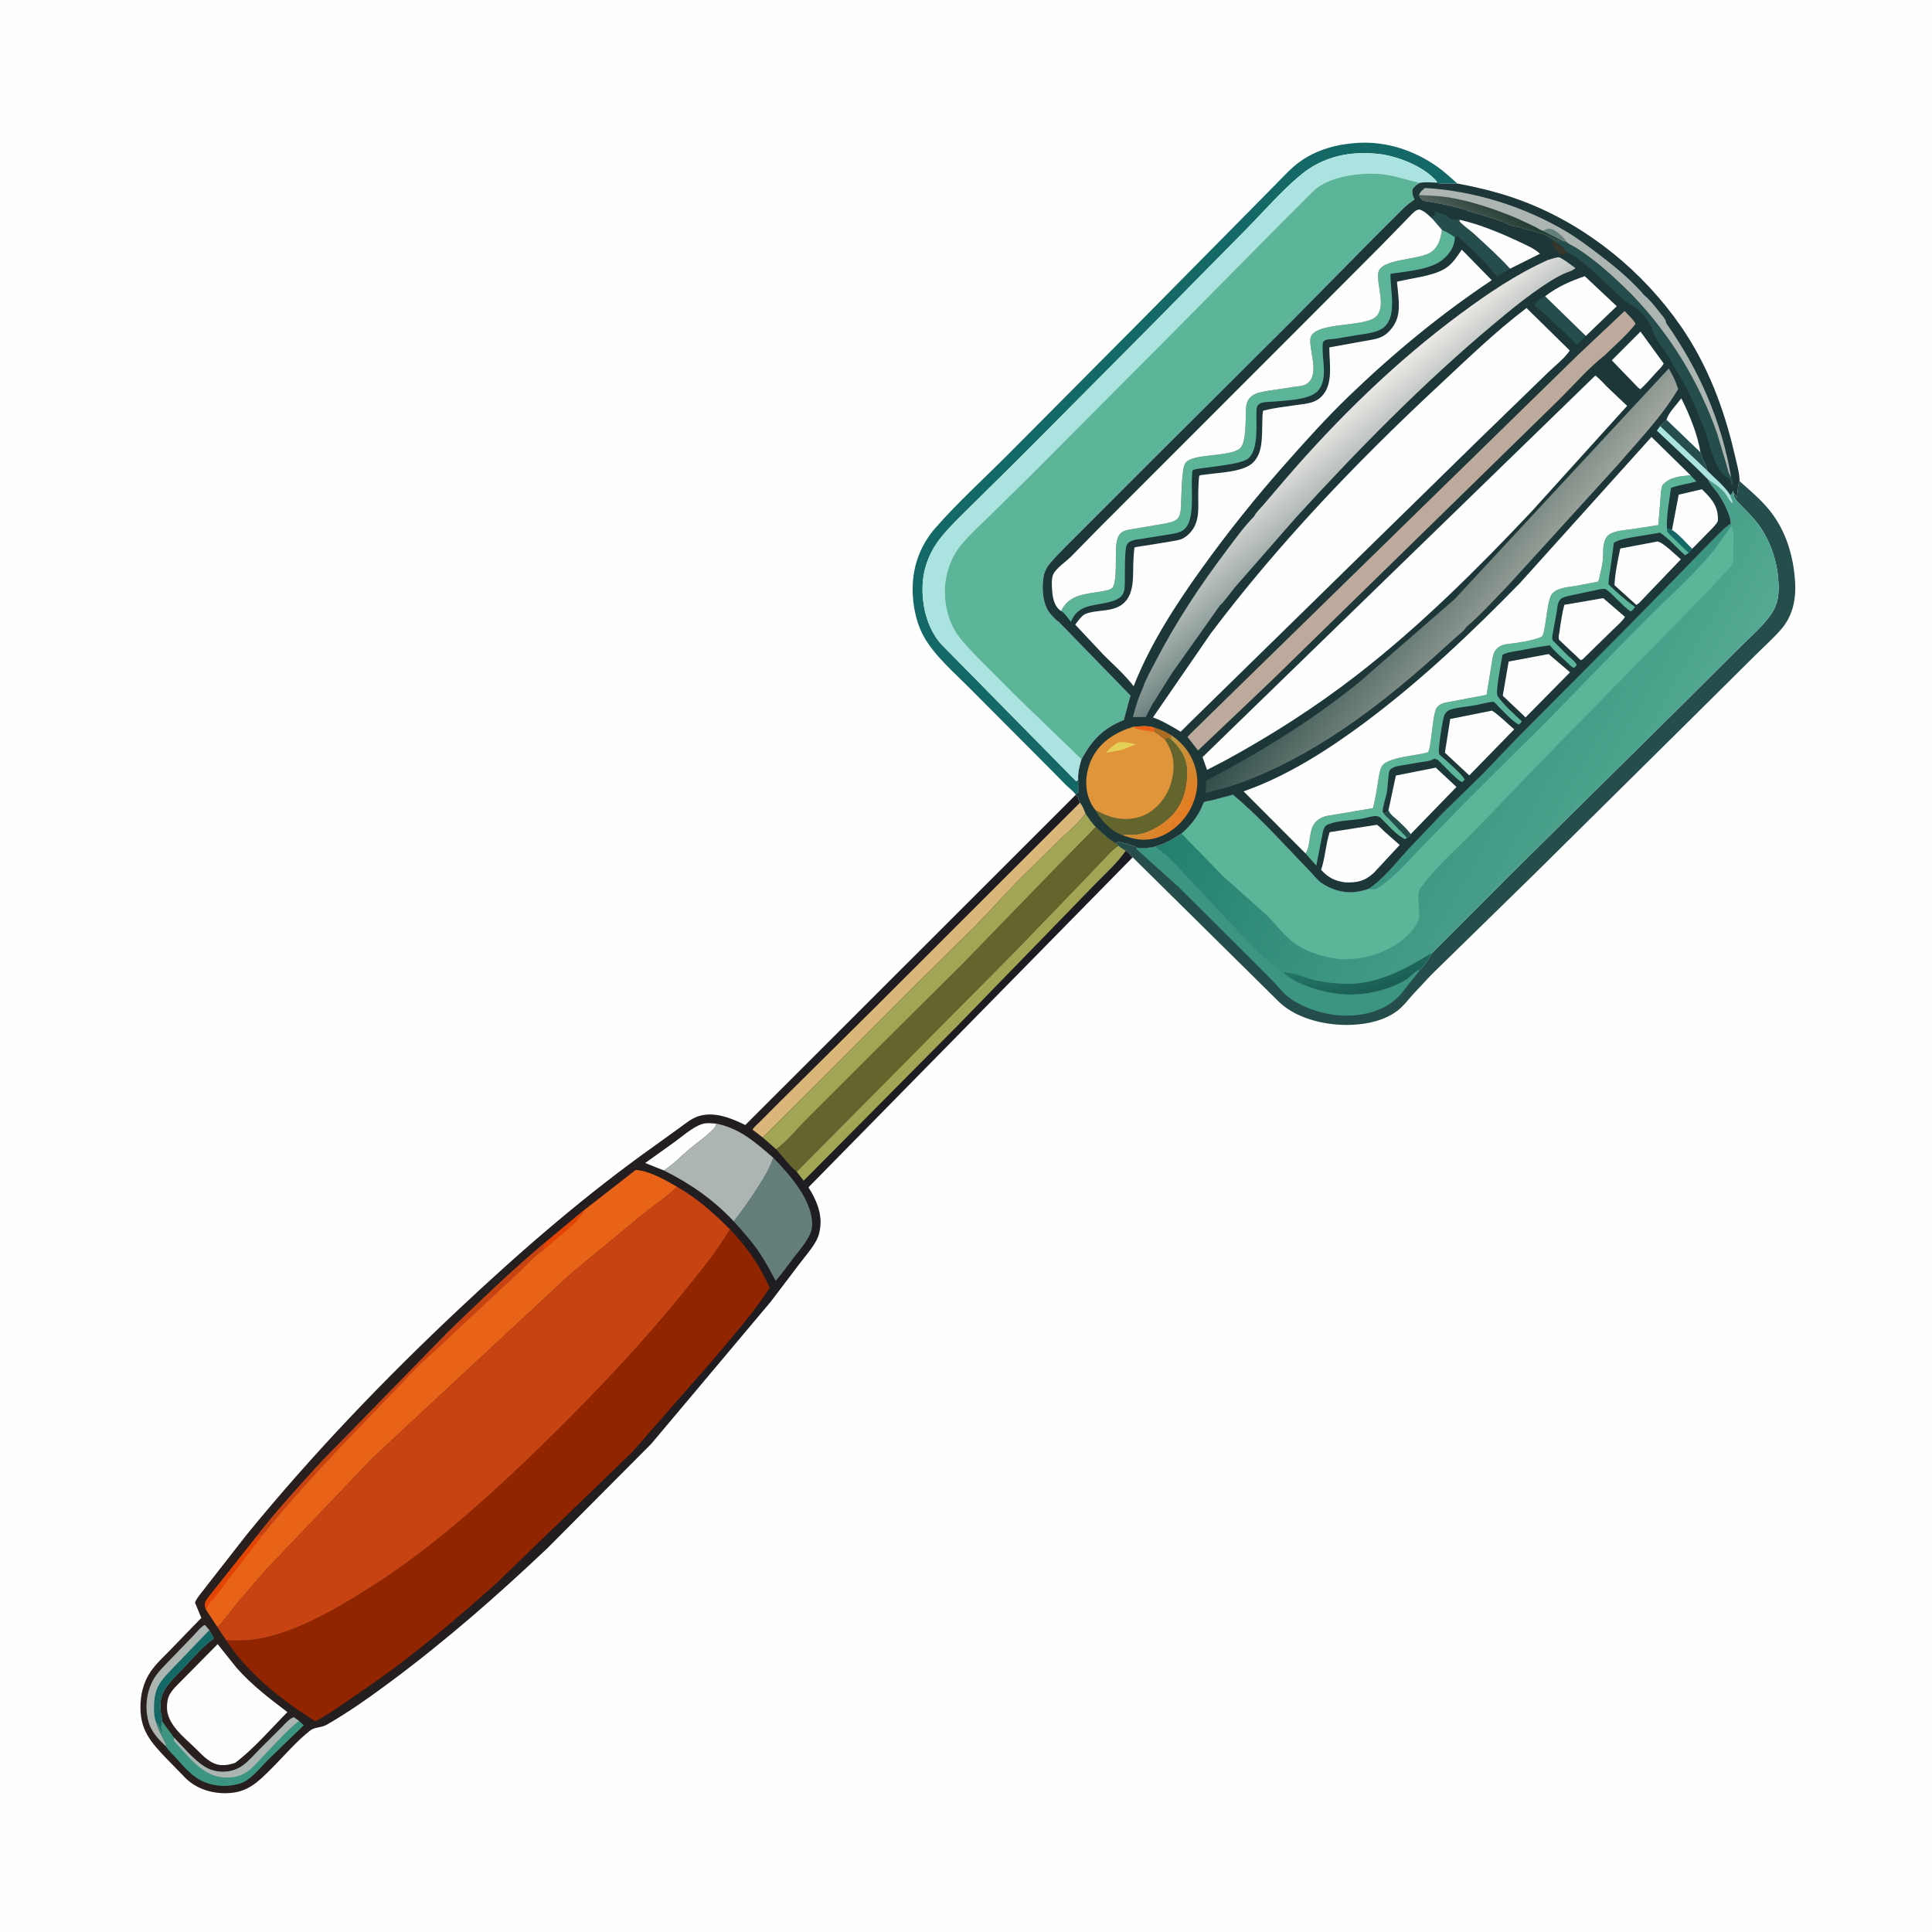 <svg version="1.1" xmlns="http://www.w3.org/2000/svg" style="display: block;" viewBox="0 0 2048 2048" width="1024" height="1024">
<defs>
	<linearGradient id="Gradient1" gradientUnits="userSpaceOnUse" x1="1367.27" y1="649.176" x2="1754.82" y2="866.087">
		<stop class="stop0" offset="0" stop-opacity="1" stop-color="rgb(35,128,111)"/>
		<stop class="stop1" offset="1" stop-opacity="1" stop-color="rgb(83,169,145)"/>
	</linearGradient>
	<linearGradient id="Gradient2" gradientUnits="userSpaceOnUse" x1="1447.61" y1="1052.37" x2="1435.34" y2="1011.95">
		<stop class="stop0" offset="0" stop-opacity="1" stop-color="rgb(27,94,83)"/>
		<stop class="stop1" offset="1" stop-opacity="1" stop-color="rgb(35,118,102)"/>
	</linearGradient>
	<linearGradient id="Gradient3" gradientUnits="userSpaceOnUse" x1="967.994" y1="1484.41" x2="368.288" y2="1246.15">
		<stop class="stop0" offset="0" stop-opacity="1" stop-color="rgb(27,27,36)"/>
		<stop class="stop1" offset="1" stop-opacity="1" stop-color="rgb(42,32,29)"/>
	</linearGradient>
	<linearGradient id="Gradient4" gradientUnits="userSpaceOnUse" x1="1257.69" y1="859.71" x2="1211.82" y2="827.756">
		<stop class="stop0" offset="0" stop-opacity="1" stop-color="rgb(229,125,36)"/>
		<stop class="stop1" offset="1" stop-opacity="1" stop-color="rgb(189,151,63)"/>
	</linearGradient>
	<linearGradient id="Gradient5" gradientUnits="userSpaceOnUse" x1="1575.04" y1="209.126" x2="1555" y2="240.257">
		<stop class="stop0" offset="0" stop-opacity="1" stop-color="rgb(36,63,51)"/>
		<stop class="stop1" offset="1" stop-opacity="1" stop-color="rgb(82,96,93)"/>
	</linearGradient>
	<linearGradient id="Gradient6" gradientUnits="userSpaceOnUse" x1="1467.51" y1="573.657" x2="1590.64" y2="665.4">
		<stop class="stop0" offset="0" stop-opacity="1" stop-color="rgb(47,77,73)"/>
		<stop class="stop1" offset="1" stop-opacity="1" stop-color="rgb(158,165,158)"/>
	</linearGradient>
	<linearGradient id="Gradient7" gradientUnits="userSpaceOnUse" x1="1461.45" y1="553.314" x2="1386.99" y2="463.744">
		<stop class="stop0" offset="0" stop-opacity="1" stop-color="rgb(109,130,127)"/>
		<stop class="stop1" offset="1" stop-opacity="1" stop-color="rgb(237,234,231)"/>
	</linearGradient>
</defs>
<path transform="translate(0,0)" fill="rgb(254,254,254)" d="M -0 -0 L 2048 0 L 2048 2048 L -0 2048 L -0 -0 z"/>
<path transform="translate(0,0)" fill="rgb(20,105,103)" d="M 1140.18 842.042 C 1137.52 838.531 1133.69 835.72 1130.51 832.661 L 1116.12 818.059 L 1028.52 730.171 C 1012.01 713.413 991.408 695.928 979.682 675.498 C 972.533 663.041 968.843 647.634 967.78 633.438 C 965.675 605.317 973.483 580.196 992.108 559.017 C 1015.3 532.65 1042.1 508.215 1066.97 483.365 L 1205.92 343.59 L 1319.28 228.894 L 1353.63 194.081 C 1361.25 186.398 1368.74 178.036 1377.53 171.684 C 1395.75 158.523 1417.12 152.799 1439.3 151.439 C 1469.24 149.602 1498.68 159.262 1523.13 176.371 C 1530.82 181.753 1537.85 188.363 1544.89 194.563 C 1538.18 194.601 1527.46 195.311 1521.21 193.551 L 1523.51 192.946 C 1510.27 176.711 1481.78 165.426 1461.27 163.173 C 1431.1 159.86 1402.6 165.785 1378.92 185.376 C 1358.45 202.31 1340.09 223.672 1321.44 242.654 L 1212.25 353.257 L 1081.55 484.635 L 1028.38 537.2 C 1017.74 547.864 1006.45 558.397 997.049 570.199 C 986.541 583.39 979.7 599.433 978.28 616.273 C 976.352 639.129 982.053 665.008 997.49 682.642 L 1140.5 827.877 C 1142.55 827.384 1141.74 827.945 1142.91 826.179 L 1143 840 C 1142.16 840.641 1141.13 841.609 1140.18 842.042 z"/>
<path transform="translate(0,0)" fill="rgb(171,227,224)" d="M 1142.91 826.179 C 1141.74 827.945 1142.55 827.384 1140.5 827.877 L 997.49 682.642 C 982.053 665.008 976.352 639.129 978.28 616.273 C 979.7 599.433 986.541 583.39 997.049 570.199 C 1006.45 558.397 1017.74 547.864 1028.38 537.2 L 1081.55 484.635 L 1212.25 353.257 L 1321.44 242.654 C 1340.09 223.672 1358.45 202.31 1378.92 185.376 C 1402.6 165.785 1431.1 159.86 1461.27 163.173 C 1481.78 165.426 1510.27 176.711 1523.51 192.946 L 1521.21 193.551 C 1515.82 193.279 1510.6 192.88 1505.25 193.749 L 1504.14 193.531 C 1493.02 191.27 1482.33 187.375 1471.08 185.453 C 1449.85 181.822 1417.53 185.122 1399.01 197.122 C 1392.63 201.253 1387.13 207.585 1381.75 212.928 L 1356.41 238.232 L 1245.53 350.318 L 1092.74 503.751 L 1048 547.742 C 1038.46 557.062 1028.23 566.296 1019.66 576.527 C 1010.86 587.025 1005.59 598.587 1002.97 612 C 999.145 631.6 1003 655.554 1014.5 672.109 C 1021.33 681.94 1030.18 690.671 1038.49 699.261 L 1074.96 735.948 L 1146.42 804.947 C 1144.29 812.056 1142.66 818.663 1142.91 826.179 z"/>
<path transform="translate(0,0)" fill="rgb(37,77,75)" d="M 1844.03 510.068 C 1854.63 519.506 1865.82 528.899 1874.91 539.869 C 1893.13 561.88 1901.29 589.41 1902.93 617.593 C 1903.98 635.583 1900.16 653.317 1887.99 667.235 C 1879.23 677.262 1868.87 686.4 1859.43 695.852 L 1794.37 760.377 L 1630.57 922.501 L 1517.07 1033.5 L 1496.78 1055.23 C 1491.84 1060.9 1487.34 1066.84 1481.32 1071.42 C 1467.92 1081.61 1450.32 1085.49 1433.81 1086.33 C 1407.95 1087.65 1375.86 1080.9 1356.38 1062.62 L 1200.69 908.798 C 1197.99 906.284 1196.68 903.906 1193.36 901.775 C 1190.96 901.062 1187.48 897.956 1185.35 896.503 L 1183.15 893.953 L 1185.5 891.999 C 1188.28 892.914 1204.08 896.918 1205.14 898.557 C 1211.71 899.35 1217.47 899.031 1223.88 897.517 C 1235.16 904.534 1244.21 915.155 1253.5 924.586 L 1318.53 994.325 C 1325.61 1002.03 1332.86 1010.5 1341.01 1017 C 1343.99 1019.38 1345.64 1022.01 1349.01 1024 C 1351.36 1025.38 1352.28 1027.65 1355.01 1028.99 L 1357 1030.49 L 1360.04 1030.83 C 1371.09 1041.61 1394.06 1049.24 1409.02 1051.99 L 1411 1052.34 C 1436.82 1057.28 1466.58 1052.22 1489.37 1039.23 C 1494.09 1036.53 1499.64 1029.66 1504.25 1028.22 L 1505.43 1028.02 C 1510.1 1022.59 1514.94 1016.91 1517.93 1010.35 L 1605.36 922.82 L 1782.17 748.107 L 1844.31 686.212 C 1855.27 675.259 1868.37 664.225 1877.17 651.522 C 1885.29 639.792 1885.96 629.625 1885.14 615.835 C 1883.89 594.875 1876.87 574.086 1864.7 556.947 C 1859.05 548.996 1851.89 542.42 1845.22 535.358 C 1842.54 532.516 1838.51 528.893 1838.03 524.864 L 1837.91 523.163 C 1839.41 524.452 1840.17 525.853 1841.25 527.505 C 1841.27 525.613 1841.17 526.181 1841.45 524.659 C 1842.22 520.451 1842.01 515.589 1843.43 511.628 L 1844.03 510.068 z"/>
<path transform="translate(0,0)" fill="rgb(59,149,129)" d="M 1205.14 898.557 C 1211.71 899.35 1217.47 899.031 1223.88 897.517 C 1235.16 904.534 1244.21 915.155 1253.5 924.586 L 1318.53 994.325 C 1325.61 1002.03 1332.86 1010.5 1341.01 1017 C 1343.99 1019.38 1345.64 1022.01 1349.01 1024 C 1351.36 1025.38 1352.28 1027.65 1355.01 1028.99 L 1357 1030.49 L 1360.04 1030.83 C 1371.09 1041.61 1394.06 1049.24 1409.02 1051.99 L 1411 1052.34 C 1436.82 1057.28 1466.58 1052.22 1489.37 1039.23 C 1494.09 1036.53 1499.64 1029.66 1504.25 1028.22 L 1505.43 1028.02 L 1484.79 1054.09 C 1471.37 1069.2 1452 1075.43 1432.35 1076.5 C 1411.41 1077.65 1387.83 1071.39 1370.14 1060.12 C 1362.41 1055.2 1356.61 1047.9 1350.48 1041.22 L 1330.74 1021.25 L 1248.97 939.905 L 1204.53 899.975 L 1205.14 898.557 z"/>
<path transform="translate(0,0)" fill="rgb(92,180,153)" d="M 1146.42 804.947 L 1074.96 735.948 L 1038.49 699.261 C 1030.18 690.671 1021.33 681.94 1014.5 672.109 C 1003 655.554 999.145 631.6 1002.97 612 C 1005.59 598.587 1010.86 587.025 1019.66 576.527 C 1028.23 566.296 1038.46 557.062 1048 547.742 L 1092.74 503.751 L 1245.53 350.318 L 1356.41 238.232 L 1381.75 212.928 C 1387.13 207.585 1392.63 201.253 1399.01 197.122 C 1417.53 185.122 1449.85 181.822 1471.08 185.453 C 1482.33 187.375 1493.02 191.27 1504.14 193.531 L 1505.25 193.749 C 1501.73 195.909 1499.2 197.315 1497.2 201 C 1496.78 205.277 1497.57 207.664 1499.43 211.5 L 1495.89 214.012 C 1490 218.058 1485.07 223.459 1480 228.472 L 1456.04 252.423 L 1370.08 339.5 L 1225.5 483.565 L 1149.69 559.421 C 1137.7 571.629 1124.86 583.644 1113.58 596.476 C 1110.09 600.438 1107.16 605.737 1106.27 610.969 C 1104.24 622.875 1104.98 639.098 1112.18 649.172 C 1113.42 650.916 1120.55 658.818 1122.21 659.114 L 1198.37 737.418 L 1197.82 738.939 L 1191.26 763.261 C 1169.58 771.785 1157.34 784.589 1146.42 804.947 z"/>
<path transform="translate(0,0)" fill="url(#Gradient1)" d="M 1810.64 508.26 C 1817.6 513.156 1825 517.288 1829.75 524.5 C 1831.49 527.15 1834.01 532.143 1836.7 533.5 C 1836.94 530.173 1834.04 526.82 1834.27 525.009 C 1835.49 523.938 1835.89 523.283 1836.63 521.761 L 1837.33 520.232 L 1837.91 523.163 L 1838.03 524.864 C 1838.51 528.893 1842.54 532.516 1845.22 535.358 C 1851.89 542.42 1859.05 548.996 1864.7 556.947 C 1876.87 574.086 1883.89 594.875 1885.14 615.835 C 1885.96 629.625 1885.29 639.792 1877.17 651.522 C 1868.37 664.225 1855.27 675.259 1844.31 686.212 L 1782.17 748.107 L 1605.36 922.82 L 1517.93 1010.35 C 1514.94 1016.91 1510.1 1022.59 1505.43 1028.02 L 1504.25 1028.22 C 1499.64 1029.66 1494.09 1036.53 1489.37 1039.23 C 1466.58 1052.22 1436.82 1057.28 1411 1052.34 L 1409.02 1051.99 C 1394.06 1049.24 1371.09 1041.61 1360.04 1030.83 L 1357 1030.49 L 1355.01 1028.99 C 1352.28 1027.65 1351.36 1025.38 1349.01 1024 C 1345.64 1022.01 1343.99 1019.38 1341.01 1017 C 1332.86 1010.5 1325.61 1002.03 1318.53 994.325 L 1253.5 924.586 C 1244.21 915.155 1235.16 904.534 1223.88 897.517 C 1234.71 894.606 1243.1 889.697 1252.38 883.611 C 1261.09 875.931 1267.58 868.32 1272.87 857.879 C 1273.67 856.303 1275.55 850.869 1276.64 850.102 C 1277.74 849.332 1282.83 848.804 1284.5 848.399 L 1307 842.407 C 1330.54 862.05 1352.13 885.345 1373.28 907.542 L 1390.5 925.6 C 1393.81 929.202 1396.75 933.119 1400.81 935.941 C 1410.63 942.761 1423.37 946.818 1435.41 945.618 C 1440.72 945.088 1445.74 944.015 1450.77 942.234 C 1467.01 931.462 1480.08 914.163 1493.26 899.854 L 1529.18 862.168 L 1572.41 819.832 L 1608.64 782.041 L 1726.55 663.464 L 1771.17 617.858 L 1812.96 574.999 C 1819.88 568.185 1826.7 560.437 1834.7 554.888 C 1835.07 546.607 1825.72 529.184 1820.75 522.5 C 1817.18 517.688 1813.11 513.819 1810.64 508.26 z"/>
<path transform="translate(0,0)" fill="url(#Gradient2)" d="M 1360.04 1030.83 C 1372 1030.19 1384.39 1037.5 1396.09 1039.58 C 1409.57 1041.98 1423.05 1043.64 1436.76 1042.59 C 1457.4 1041.01 1476.73 1033.19 1494.83 1023.54 C 1502.68 1019.36 1509.99 1014.33 1517.93 1010.35 C 1514.94 1016.91 1510.1 1022.59 1505.43 1028.02 L 1504.25 1028.22 C 1499.64 1029.66 1494.09 1036.53 1489.37 1039.23 C 1466.58 1052.22 1436.82 1057.28 1411 1052.34 L 1409.02 1051.99 C 1394.06 1049.24 1371.09 1041.61 1360.04 1030.83 z"/>
<path transform="translate(0,0)" fill="rgb(92,180,153)" d="M 1450.77 942.234 C 1467.01 931.462 1480.08 914.163 1493.26 899.854 L 1529.18 862.168 L 1572.41 819.832 L 1608.64 782.041 L 1726.55 663.464 L 1771.17 617.858 L 1812.96 574.999 C 1819.88 568.185 1826.7 560.437 1834.7 554.888 L 1835.69 557.239 C 1838.85 564.096 1837.27 578.105 1837.3 585.981 C 1837.31 588.928 1837.88 592.974 1837.16 595.739 C 1836.09 599.787 1830.8 604.754 1828.02 607.855 L 1797.14 640.359 L 1633.03 808 L 1564.87 878.837 C 1545.36 899.028 1522.94 917.747 1506.45 940.5 L 1505.68 941.481 C 1501.07 947.749 1505.7 964.926 1504.19 972.884 C 1503.16 978.32 1498.77 984.488 1495.05 988.493 C 1482.04 1002.51 1463.83 1011.41 1445.16 1014.95 C 1433.47 1017.17 1422.23 1017.62 1410.5 1015.29 C 1397.65 1012.73 1384.46 1008.1 1373.5 1000.77 C 1361.44 992.712 1352.71 979.697 1342.29 969.7 L 1297.05 929.359 L 1252.38 883.611 C 1261.09 875.931 1267.58 868.32 1272.87 857.879 C 1273.67 856.303 1275.55 850.869 1276.64 850.102 C 1277.74 849.332 1282.83 848.804 1284.5 848.399 L 1307 842.407 C 1330.54 862.05 1352.13 885.345 1373.28 907.542 L 1390.5 925.6 C 1393.81 929.202 1396.75 933.119 1400.81 935.941 C 1410.63 942.761 1423.37 946.818 1435.41 945.618 C 1440.72 945.088 1445.74 944.015 1450.77 942.234 z"/>
<path transform="translate(0,0)" fill="rgb(59,149,129)" d="M 1450.77 942.234 C 1467.01 931.462 1480.08 914.163 1493.26 899.854 L 1529.18 862.168 L 1572.41 819.832 L 1608.64 782.041 L 1726.55 663.464 L 1771.17 617.858 L 1812.96 574.999 C 1819.88 568.185 1826.7 560.437 1834.7 554.888 L 1835.69 557.239 C 1827.97 567.231 1821.57 577.768 1813.3 587.495 C 1793.59 610.697 1770.74 631.317 1748.99 652.57 L 1700.89 701.614 L 1642.48 761.721 L 1554.17 849.533 L 1507.53 897.349 C 1494.83 910.737 1481.74 925.779 1466.95 936.81 C 1462.64 940.029 1458.81 943.499 1453.04 942.674 L 1450.77 942.234 z"/>
<path transform="translate(0,0)" fill="url(#Gradient3)" d="M 1140.11 842.776 C 1144.02 845.466 1142.61 847.302 1144.82 850.87 C 1147.71 854.051 1149.06 858.425 1150.71 862.342 C 1154.11 867.455 1157.34 872.282 1161.69 876.658 C 1168.17 882.855 1175.07 889.849 1183.15 893.953 L 1185.35 896.503 C 1187.48 897.956 1190.96 901.062 1193.36 901.775 C 1196.68 903.906 1197.99 906.284 1200.69 908.798 L 856.973 1258.64 C 865.141 1271.3 871.657 1286.46 869.398 1301.81 L 869.134 1303.5 C 868.342 1308.73 866.786 1312.78 864.063 1317.34 C 859.396 1325.16 852.972 1332.43 847.467 1339.71 L 816.901 1380 L 690.455 1530.43 L 580.194 1641.23 C 526.92 1691.66 471.764 1739.91 412.78 1783.62 C 391.532 1799.36 369.145 1815.24 346.178 1828.38 C 340.858 1831.42 333.643 1830.72 329.102 1834.22 C 314.442 1845.52 301.001 1861.58 287.774 1874.76 C 273.08 1889.4 262.285 1900.37 240.275 1900.85 C 224.174 1901.2 208.402 1896.28 196.721 1884.93 L 175.466 1863.09 C 159.999 1846.83 149.173 1834.43 148.873 1810.76 C 148.694 1796.71 151.921 1783.1 160.045 1771.44 C 165.987 1762.92 174.509 1755.33 181.684 1747.8 L 213.416 1715.03 L 206.691 1698.77 L 207.502 1696.95 C 210.095 1691.95 214.912 1686.8 218.257 1682.18 L 260.934 1627.51 C 330.622 1542.02 407.467 1461.86 487.867 1386.4 C 553.714 1324.61 621.272 1266.06 694.97 1213.82 L 721.337 1194.81 C 727.116 1190.6 732.872 1185.81 739.71 1183.45 C 756.48 1177.69 775.029 1185.13 790.03 1192.57 L 1140.11 842.776 z"/>
<path transform="translate(0,0)" fill="rgb(254,254,254)" d="M 703.698 1240.69 L 683.921 1232.85 L 714.589 1210.9 C 723.196 1204.71 733.145 1195.7 742.966 1191.96 C 748.266 1189.94 753.802 1190.72 759.333 1191.1 C 758.999 1192.63 758.73 1194.06 757.679 1195.3 C 750.766 1203.42 739.551 1210.78 731.256 1217.72 C 722.588 1224.98 714.009 1234.05 704.585 1240.16 L 703.698 1240.69 z"/>
<path transform="translate(0,0)" fill="rgb(172,181,178)" d="M 175.484 1850.81 C 167.357 1843.13 160.151 1835.52 157.214 1824.39 C 153.369 1809.82 155.269 1793.15 162.759 1780.11 C 167.002 1772.72 173.381 1766.7 179.201 1760.57 L 204.803 1734.03 C 207.612 1731.19 213.693 1723.5 217.288 1722.5 L 221.909 1728 L 226.719 1736.7 L 225.949 1737.26 C 214.822 1745.61 205.171 1756.66 195.727 1766.81 C 186.933 1776.26 172.263 1788.75 170.557 1802.01 C 169.975 1806.53 170.034 1810.97 170.546 1815.5 C 170.778 1817.55 172.152 1822.3 171.614 1823.91 L 171.448 1825.14 C 171.228 1827.07 171.279 1826.34 171.5 1828.51 L 170.51 1830 C 170.677 1831.54 171.241 1832.58 171.51 1834 L 171.25 1836.75 C 169.749 1833.07 168.365 1828.56 165.519 1825.73 C 168.07 1834.62 172.396 1841.41 176.309 1849.56 L 175.484 1850.81 z"/>
<path transform="translate(0,0)" fill="rgb(20,105,103)" d="M 221.909 1728 L 226.719 1736.7 L 225.949 1737.26 C 214.822 1745.61 205.171 1756.66 195.727 1766.81 C 186.933 1776.26 172.263 1788.75 170.557 1802.01 C 169.975 1806.53 170.034 1810.97 170.546 1815.5 C 170.778 1817.55 172.152 1822.3 171.614 1823.91 L 171.448 1825.14 C 171.228 1827.07 171.279 1826.34 171.5 1828.51 L 170.51 1830 C 170.677 1831.54 171.241 1832.58 171.51 1834 L 171.25 1836.75 C 169.749 1833.07 168.365 1828.56 165.519 1825.73 C 163.464 1820.95 163.194 1814.7 163.24 1809.5 C 163.307 1801.81 164.342 1793.88 167.905 1787 C 171.973 1779.15 179.792 1772.07 185.777 1765.59 L 221.909 1728 z"/>
<path transform="translate(0,0)" fill="rgb(59,149,129)" d="M 184.291 1841.76 C 193.986 1851.69 204.804 1864.96 216.451 1872.43 C 228.543 1880.19 244.805 1880.09 256.639 1872 C 263.321 1867.43 269.283 1860.25 274.981 1854.51 L 299.283 1830.28 C 302.472 1827.13 307.084 1821.47 311.5 1820.44 L 316.9 1824.2 L 322.108 1828.8 L 284.431 1865.21 C 277.472 1872.18 269.893 1881.68 261.754 1887.09 C 257.302 1890.06 252.696 1891.34 247.5 1892.21 L 246.033 1892.47 C 238.834 1893.66 230.509 1893.3 223.5 1891.34 L 222.088 1890.96 C 206.494 1886.59 197.298 1875.53 186.988 1864 C 183.371 1859.96 178.864 1855.78 175.742 1851.39 L 175.484 1850.81 L 176.309 1849.56 C 172.396 1841.41 168.07 1834.62 165.519 1825.73 C 168.365 1828.56 169.749 1833.07 171.25 1836.75 L 171.51 1834 C 171.241 1832.58 170.677 1831.54 170.51 1830 L 171.5 1828.51 C 171.279 1826.34 171.228 1827.07 171.448 1825.14 L 171.614 1823.91 C 175.392 1830.47 180.282 1835.54 184.291 1841.76 z"/>
<path transform="translate(0,0)" fill="rgb(172,181,178)" d="M 184.291 1841.76 C 193.986 1851.69 204.804 1864.96 216.451 1872.43 C 228.543 1880.19 244.805 1880.09 256.639 1872 C 263.321 1867.43 269.283 1860.25 274.981 1854.51 L 299.283 1830.28 C 302.472 1827.13 307.084 1821.47 311.5 1820.44 L 316.9 1824.2 C 303.305 1835.11 291.664 1848.46 279.617 1861.02 C 273.302 1867.61 266.398 1876.15 258.263 1880.39 C 251.377 1883.97 243.138 1884.72 235.5 1884 C 213.788 1881.97 198.447 1860.28 184.462 1845.44 L 184.291 1841.76 z"/>
<path transform="translate(0,0)" fill="rgb(161,165,84)" d="M 1185.35 896.503 C 1187.48 897.956 1190.96 901.062 1193.36 901.775 C 1184.5 914.836 1171.49 926.28 1160.5 937.583 L 1105.44 994.262 L 1017.02 1085.25 L 851.91 1251.57 L 844.457 1242.01 L 1076 1008.5 L 1146.26 935.668 L 1169.67 911.162 C 1174.59 906.022 1179.35 900.412 1185.35 896.503 z"/>
<path transform="translate(0,0)" fill="rgb(100,126,124)" d="M 819.627 1227.17 C 836.873 1244.87 862.029 1272.88 860.903 1299.5 C 860.411 1311.11 848.016 1324.38 841.285 1333.25 C 835.056 1341.46 829.045 1349.94 822.274 1357.71 C 816.833 1347.92 811.779 1337.85 805.5 1328.56 C 797.245 1316.34 787.626 1305.56 777.783 1294.63 C 786.942 1283.07 795.564 1270.66 803.5 1258.23 C 809.864 1248.26 815.963 1238.49 819.627 1227.17 z"/>
<path transform="translate(0,0)" fill="rgb(172,181,178)" d="M 759.333 1191.1 C 784.634 1196.18 800.633 1210.99 819.627 1227.17 C 815.963 1238.49 809.864 1248.26 803.5 1258.23 C 795.564 1270.66 786.942 1283.07 777.783 1294.63 C 755.604 1271.21 732.386 1255.12 703.698 1240.69 L 704.585 1240.16 C 714.009 1234.05 722.588 1224.98 731.256 1217.72 C 739.551 1210.78 750.766 1203.42 757.679 1195.3 C 758.73 1194.06 758.999 1192.63 759.333 1191.1 z"/>
<path transform="translate(0,0)" fill="rgb(218,182,121)" d="M 1144.82 850.87 C 1147.71 854.051 1149.06 858.425 1150.71 862.342 C 1143.31 872.592 1132.3 881.562 1123.15 890.325 L 1079.23 933.554 L 1034.37 981.091 L 974.584 1039.83 L 881.569 1132.99 L 808.497 1205.73 L 797.741 1197.53 C 799.331 1194.46 803.005 1191.62 805.504 1189.11 L 825.213 1169.35 L 924.151 1071.33 L 1144.82 850.87 z"/>
<path transform="translate(0,0)" fill="rgb(254,254,254)" d="M 230.706 1742.85 L 250.877 1768.08 C 266.745 1786.05 285.621 1800.48 304.657 1814.87 C 287.022 1832.7 269.348 1853.54 249.379 1868.61 L 248.605 1868.89 L 247.299 1869.3 C 243.531 1870.51 240.147 1871.11 236.2 1871.14 C 224.025 1871.22 215.534 1861.55 207.45 1853.58 C 195.552 1841.86 176.951 1828.01 176.991 1810.13 C 177.002 1805.24 177.551 1800.31 179.996 1796 C 183.581 1789.68 190.061 1784.17 195.095 1778.9 L 230.706 1742.85 z"/>
<path transform="translate(0,0)" fill="rgb(161,165,84)" d="M 1150.71 862.342 C 1154.11 867.455 1157.34 872.282 1161.69 876.658 L 1106.18 933.471 L 1020.44 1021.9 L 926.331 1115.32 L 855.844 1185.76 C 845.324 1196.3 834.785 1209.56 822.855 1218.34 L 808.497 1205.73 L 881.569 1132.99 L 974.584 1039.83 L 1034.37 981.091 L 1079.23 933.554 L 1123.15 890.325 C 1132.3 881.562 1143.31 872.592 1150.71 862.342 z"/>
<path transform="translate(0,0)" fill="rgb(100,101,44)" d="M 1161.69 876.658 C 1168.17 882.855 1175.07 889.849 1183.15 893.953 L 1185.35 896.503 C 1179.35 900.412 1174.59 906.022 1169.67 911.162 L 1146.26 935.668 L 1076 1008.5 L 844.457 1242.01 C 836.812 1235.74 829.622 1225.75 822.855 1218.34 C 834.785 1209.56 845.324 1196.3 855.844 1185.76 L 926.331 1115.32 L 1020.44 1021.9 L 1106.18 933.471 L 1161.69 876.658 z"/>
<path transform="translate(0,0)" fill="rgb(232,98,23)" d="M 619.843 1282.25 L 673.885 1240.17 C 688.168 1240.97 705.727 1251.07 717.831 1258.14 C 706.388 1269.11 692.917 1278.06 680.557 1288.01 L 604.03 1351.24 L 395.438 1545.12 L 282.174 1663.83 L 252.819 1698 L 238.804 1715.57 C 236.318 1718.61 233.699 1722.45 230.369 1724.6 L 218.645 1706.86 C 218.076 1705.49 217.538 1704.21 217.346 1702.73 C 217.288 1702.28 217.096 1700.17 217.114 1700 C 217.462 1696.68 224.386 1688.94 226.57 1686.04 L 271.183 1629.81 C 292.818 1601.75 317.211 1575.18 341.111 1549.04 L 475.111 1411.83 C 508.558 1379.78 542.165 1346.89 577.759 1317.25 L 619.843 1282.25 z"/>
<path transform="translate(0,0)" fill="rgb(228,68,3)" d="M 619.843 1282.25 C 613.791 1294.8 599.74 1304.79 589.219 1313.69 C 584.567 1317.63 580.029 1322.3 575.083 1325.82 C 576.367 1323.07 577.015 1320.18 577.759 1317.25 L 619.843 1282.25 z"/>
<path transform="translate(0,0)" fill="rgb(228,68,3)" d="M 279.009 1626.58 L 244.182 1671.5 C 236.976 1680.58 230.466 1690.92 222.345 1699.18 C 219.984 1701.58 219.309 1703.62 218.645 1706.86 C 218.076 1705.49 217.538 1704.21 217.346 1702.73 C 217.288 1702.28 217.096 1700.17 217.114 1700 C 217.462 1696.68 224.386 1688.94 226.57 1686.04 L 271.183 1629.81 C 273.954 1628.91 276.395 1627.87 279.009 1626.58 z"/>
<path transform="translate(0,0)" fill="rgb(200,67,18)" d="M 577.759 1317.25 C 577.015 1320.18 576.367 1323.07 575.083 1325.82 C 566.225 1331.91 558.776 1340.6 551 1348 L 515.017 1381.5 L 442.211 1449.37 L 356.5 1538.57 C 330.03 1567.16 303.265 1596.06 279.009 1626.58 C 276.395 1627.87 273.954 1628.91 271.183 1629.81 C 292.818 1601.75 317.211 1575.18 341.111 1549.04 L 475.111 1411.83 C 508.558 1379.78 542.165 1346.89 577.759 1317.25 z"/>
<path transform="translate(0,0)" fill="rgb(145,37,0)" d="M 773.75 1303.1 C 791.536 1321.42 805.565 1341.84 815.935 1365.14 C 798.549 1391.96 776.397 1416.95 755.824 1441.42 L 670.4 1539.02 L 526.26 1678.27 C 480.266 1719.29 432.958 1759.3 381.781 1793.75 C 366.294 1804.18 350.7 1816.12 334.085 1824.59 C 298.748 1802.17 262.642 1774.06 239.633 1738.62 C 254.541 1739.67 270.001 1738.78 284.5 1735.07 C 317.025 1726.74 347.073 1710.53 375.558 1693.18 C 396.031 1680.7 416.498 1667.32 435.735 1653.02 C 489.782 1612.84 539.176 1567.01 586.996 1519.72 C 634.422 1472.82 680.325 1424.29 722.401 1372.5 C 740.614 1350.08 759.024 1328.06 773.75 1303.1 z"/>
<path transform="translate(0,0)" fill="rgb(200,67,18)" d="M 717.831 1258.14 C 739.116 1270.28 756.531 1285.88 773.75 1303.1 C 759.024 1328.06 740.614 1350.08 722.401 1372.5 C 680.325 1424.29 634.422 1472.82 586.996 1519.72 C 539.176 1567.01 489.782 1612.84 435.735 1653.02 C 416.498 1667.32 396.031 1680.7 375.558 1693.18 C 347.073 1710.53 317.025 1726.74 284.5 1735.07 C 270.001 1738.78 254.541 1739.67 239.633 1738.62 L 230.369 1724.6 C 233.699 1722.45 236.318 1718.61 238.804 1715.57 L 252.819 1698 L 282.174 1663.83 L 395.438 1545.12 L 604.03 1351.24 L 680.557 1288.01 C 692.917 1278.06 706.388 1269.11 717.831 1258.14 z"/>
<path transform="translate(0,0)" fill="rgb(29,55,56)" d="M 1505.25 193.749 C 1510.6 192.88 1515.82 193.279 1521.21 193.551 C 1527.46 195.311 1538.18 194.601 1544.89 194.563 C 1570.58 199.281 1595.42 205.634 1619.73 215.349 C 1684.57 241.259 1741.8 288.217 1781.56 345.5 C 1810.01 386.474 1827.76 433.488 1838.82 481.871 C 1840.78 490.435 1844.01 501.309 1844.03 510.068 L 1843.43 511.628 C 1842.01 515.589 1842.22 520.451 1841.45 524.659 C 1841.17 526.181 1841.27 525.613 1841.25 527.505 C 1840.17 525.853 1839.41 524.452 1837.91 523.163 L 1837.33 520.232 L 1836.63 521.761 C 1835.89 523.283 1835.49 523.938 1834.27 525.009 C 1834.04 526.82 1836.94 530.173 1836.7 533.5 C 1834.01 532.143 1831.49 527.15 1829.75 524.5 C 1825 517.288 1817.6 513.156 1810.64 508.26 C 1813.11 513.819 1817.18 517.688 1820.75 522.5 C 1825.72 529.184 1835.07 546.607 1834.7 554.888 C 1826.7 560.437 1819.88 568.185 1812.96 574.999 L 1771.17 617.858 L 1726.55 663.464 L 1608.64 782.041 L 1572.41 819.832 L 1529.18 862.168 L 1493.26 899.854 C 1480.08 914.163 1467.01 931.462 1450.77 942.234 C 1445.74 944.015 1440.72 945.088 1435.41 945.618 C 1423.37 946.818 1410.63 942.761 1400.81 935.941 C 1396.75 933.119 1393.81 929.202 1390.5 925.6 L 1373.28 907.542 C 1352.13 885.345 1330.54 862.05 1307 842.407 L 1284.5 848.399 C 1282.83 848.804 1277.74 849.332 1276.64 850.102 C 1275.55 850.869 1273.67 856.303 1272.87 857.879 C 1267.58 868.32 1261.09 875.931 1252.38 883.611 C 1243.1 889.697 1234.71 894.606 1223.88 897.517 C 1217.47 899.031 1211.71 899.35 1205.14 898.557 C 1204.08 896.918 1188.28 892.914 1185.5 891.999 L 1183.15 893.953 C 1175.07 889.849 1168.17 882.855 1161.69 876.658 C 1157.34 872.282 1154.11 867.455 1150.71 862.342 C 1149.06 858.425 1147.71 854.051 1144.82 850.87 C 1142.61 847.302 1144.02 845.466 1140.11 842.776 L 1140.18 842.042 C 1141.13 841.609 1142.16 840.641 1143 840 L 1142.91 826.179 C 1142.66 818.663 1144.29 812.056 1146.42 804.947 C 1157.34 784.589 1169.58 771.785 1191.26 763.261 L 1197.82 738.939 L 1198.37 737.418 L 1122.21 659.114 C 1120.55 658.818 1113.42 650.916 1112.18 649.172 C 1104.98 639.098 1104.24 622.875 1106.27 610.969 C 1107.16 605.737 1110.09 600.438 1113.58 596.476 C 1124.86 583.644 1137.7 571.629 1149.69 559.421 L 1225.5 483.565 L 1370.08 339.5 L 1456.04 252.423 L 1480 228.472 C 1485.07 223.459 1490 218.058 1495.89 214.012 L 1499.43 211.5 C 1497.57 207.664 1496.78 205.277 1497.2 201 C 1499.2 197.315 1501.73 195.909 1505.25 193.749 z"/>
<path transform="translate(0,0)" fill="rgb(54,54,44)" d="M 1644.99 253.855 C 1650.31 257.141 1654.8 259.952 1658.73 264.873 C 1659.58 265.939 1660.47 266.775 1661.53 267.629 C 1659.03 269.218 1657.49 269.969 1654.5 270.51 L 1651.33 267.242 C 1650.17 265.232 1648.04 263.299 1646.5 261.533 L 1646.51 260 C 1646.11 257.984 1645.37 255.956 1644.99 253.855 z"/>
<path transform="translate(0,0)" fill="rgb(172,107,35)" d="M 1222.84 770.965 C 1229.51 772.958 1235.47 775.289 1241.34 779.144 L 1241.15 783.902 L 1237.72 782.516 L 1235.06 784.086 L 1234.81 784.157 C 1231.31 781.193 1227.91 778.355 1224.04 775.868 L 1222.84 770.965 z"/>
<path transform="translate(0,0)" fill="rgb(254,254,254)" d="M 1766.62 445.127 C 1767.9 438.362 1777.96 428.048 1782.29 422.305 C 1790.98 439.587 1799.53 460.454 1802.58 479.66 L 1766.62 445.127 z"/>
<path transform="translate(0,0)" fill="rgb(37,77,75)" d="M 1637.89 314.075 L 1681.05 356.104 L 1671.47 365.464 L 1654.01 347.995 C 1648.32 345.021 1645.27 338.194 1640.01 334.995 C 1636.46 332.843 1634.41 329.974 1631.16 327.367 L 1627.01 323.995 L 1627.01 323.005 C 1627.76 319.282 1634.71 315.917 1637.89 314.075 z"/>
<path transform="translate(0,0)" fill="rgb(171,227,224)" d="M 1766.62 445.127 L 1802.58 479.66 L 1804.16 484.334 C 1805.38 488.456 1807.92 490.942 1808.8 495.384 L 1809.78 498.891 C 1817.57 506.817 1828.61 515.638 1834.27 525.009 C 1834.04 526.82 1836.94 530.173 1836.7 533.5 C 1834.01 532.143 1831.49 527.15 1829.75 524.5 C 1825 517.288 1817.6 513.156 1810.64 508.26 L 1796.92 494.749 L 1756.34 456.5 L 1759.8 451.643 L 1766.62 445.127 z"/>
<path transform="translate(0,0)" fill="rgb(37,77,75)" d="M 1766.62 445.127 L 1802.58 479.66 L 1804.16 484.334 C 1805.38 488.456 1807.92 490.942 1808.8 495.384 L 1809.78 498.891 L 1801.32 490.813 L 1759.8 451.643 L 1766.62 445.127 z"/>
<path transform="translate(0,0)" fill="rgb(37,77,75)" d="M 1518.52 232.065 C 1518.46 230.189 1518.82 229.937 1517.5 228.49 L 1519.25 228.995 L 1519.99 228.995 L 1521.25 227 L 1520.51 225.5 L 1522 224.51 L 1532.99 228.143 C 1534.39 229.471 1535.68 231.3 1537.57 231.68 L 1544.5 233.49 L 1545.54 232.358 L 1547.16 232.897 C 1547.22 233.481 1547.12 234.102 1547.34 234.648 C 1548.16 236.75 1558.83 244.554 1561.34 246.83 C 1574.63 258.895 1588.64 271.59 1600.73 284.82 C 1596.52 288.183 1591.29 289.349 1587.34 292.912 L 1582.01 287.995 C 1580.18 282.473 1551.7 256.661 1545.51 250.5 L 1542.29 251.029 L 1541.61 251.046 C 1537.31 248.011 1533.34 245.824 1528.55 243.707 L 1518.52 232.065 z"/>
<path transform="translate(0,0)" fill="url(#Gradient4)" d="M 1241.34 779.144 C 1255.58 788.88 1265.03 801.85 1268.32 819.125 C 1271.28 834.711 1266.55 851.909 1257.44 864.704 C 1248.59 877.111 1234.88 887.2 1219.59 889.581 C 1208.95 891.239 1199.99 888.971 1190.06 885.358 C 1191.63 884.397 1192.95 884.444 1194.77 884.568 L 1199.5 884.829 C 1214.63 884.745 1231.11 875.402 1241.5 864.826 C 1254.33 851.773 1258.62 834.146 1258.07 816.343 C 1257.64 802.773 1250.68 792.812 1241.15 783.902 L 1241.34 779.144 z"/>
<path transform="translate(0,0)" fill="rgb(254,254,254)" d="M 1547.16 232.897 C 1569.07 238.004 1590.95 247.088 1611.25 256.67 C 1618.05 259.882 1627.09 263.758 1632.43 269.003 L 1600.73 284.82 C 1588.64 271.59 1574.63 258.895 1561.34 246.83 C 1558.83 244.554 1548.16 236.75 1547.34 234.648 C 1547.12 234.102 1547.22 233.481 1547.16 232.897 z"/>
<path transform="translate(0,0)" fill="rgb(254,254,254)" d="M 1739 351.505 L 1763.59 385.332 C 1761.65 389.05 1758.16 392.115 1755.32 395.203 C 1749.97 401.021 1744.76 407.329 1738.89 412.597 L 1736.5 410.896 L 1708.57 381.973 L 1739 351.505 z"/>
<path transform="translate(0,0)" fill="rgb(254,254,254)" d="M 1772.37 561.904 L 1779.49 524.358 L 1804.08 518.652 C 1812.82 527.105 1820.68 535.25 1821.02 548.311 C 1821.04 549.17 1821.2 551.694 1820.88 552.5 C 1819.82 555.138 1816.82 558.097 1814.9 560.232 L 1797.95 577.52 L 1793.63 581.789 C 1786.85 575.252 1780.28 566.993 1772.37 561.904 z"/>
<path transform="translate(0,0)" fill="rgb(100,101,44)" d="M 1235.06 784.086 L 1237.72 782.516 L 1241.15 783.902 C 1250.68 792.812 1257.64 802.773 1258.07 816.343 C 1258.62 834.146 1254.33 851.773 1241.5 864.826 C 1231.11 875.402 1214.63 884.745 1199.5 884.829 L 1194.77 884.568 C 1192.95 884.444 1191.63 884.397 1190.06 885.358 L 1188.9 885.05 C 1177.83 880.857 1166.58 869.307 1161.37 858.947 C 1168.01 862.275 1174.53 865.44 1181.86 866.968 L 1183.5 867.295 C 1194.78 869.611 1207.6 867.828 1217.5 861.835 C 1230.15 854.175 1239.46 840.301 1242.53 825.925 C 1245.95 809.872 1244.05 797.947 1235.06 784.086 z"/>
<path transform="translate(0,0)" fill="rgb(254,254,254)" d="M 1637.89 314.075 C 1651.04 303.894 1664.38 298.169 1679.93 292.764 L 1713.81 324.59 L 1681.05 356.104 L 1637.89 314.075 z"/>
<path transform="translate(0,0)" fill="rgb(254,254,254)" d="M 1641.62 693.319 L 1664.3 712.662 L 1617.15 760.457 L 1593 737.499 L 1599.24 701.252 L 1641.62 693.319 z"/>
<path transform="translate(0,0)" fill="rgb(254,254,254)" d="M 1697.54 634.37 L 1699.5 634.078 L 1722.49 653.883 C 1719.96 658.496 1713.99 663.269 1710.2 667.098 L 1677.5 699.052 L 1675.54 699.767 L 1652.86 678.365 C 1651.47 676.34 1652.87 671.508 1653.19 669.157 C 1654.49 659.707 1655.88 650.418 1658.23 641.163 L 1697.54 634.37 z"/>
<path transform="translate(0,0)" fill="rgb(254,254,254)" d="M 1755.74 574.247 L 1756.64 574.015 C 1761.99 574.005 1776.8 588.697 1781.76 592.928 L 1737.2 639.5 C 1736.33 640.142 1735.43 640.639 1734.5 641.172 L 1711.38 620.297 C 1712.07 607.38 1714.86 594.046 1717.59 581.423 L 1755.74 574.247 z"/>
<path transform="translate(0,0)" fill="rgb(254,254,254)" d="M 1471.85 858.857 L 1479.71 822.1 L 1521.97 813.738 L 1543.92 834.222 L 1495.32 884.261 C 1490.88 878.19 1485.46 873.434 1479.98 868.343 C 1477.02 865.6 1472.95 862.862 1471.85 858.857 z"/>
<path transform="translate(0,0)" fill="rgb(254,254,254)" d="M 1581.65 753.304 C 1589.69 758.612 1597.64 766.832 1605.12 773.127 L 1557.49 821.943 L 1531.67 797.906 L 1537.29 762.143 L 1581.65 753.304 z"/>
<path transform="translate(0,0)" fill="rgb(37,77,75)" d="M 1636.62 248.423 C 1642.35 249.532 1652 256.803 1656.93 255.649 L 1660.02 255.886 C 1662.48 258.711 1666.33 259.979 1669.5 261.907 C 1675.4 265.494 1681.17 269.562 1686.67 273.743 C 1702.18 285.546 1716.15 298.609 1729.94 312.346 C 1770.53 354.747 1800.89 404.242 1820.24 459.594 L 1829.89 491.757 C 1831.25 496.406 1832.12 501.982 1835.1 505.848 L 1835.82 506.464 C 1836.56 509.473 1837.68 511.549 1836.5 514.49 C 1834.39 512.236 1834.63 512.128 1834.51 509 C 1833.76 507.999 1833.18 507.43 1832.06 506.845 C 1826.39 503.868 1822.99 498.882 1820.06 493.316 C 1814.49 482.756 1811.89 469.486 1807.84 458.168 C 1799.04 433.578 1787.2 408.272 1773.06 386.292 C 1767.6 373.461 1755.67 362.747 1751.61 349.686 C 1749.69 343.486 1744.68 336.521 1740.22 331.806 C 1734.77 326.045 1728.43 323.638 1722.5 318.702 C 1702.53 302.083 1684.81 280.004 1661.53 267.629 C 1660.47 266.775 1659.58 265.939 1658.73 264.873 C 1654.8 259.952 1650.31 257.141 1644.99 253.855 C 1641.93 252.382 1639.35 250.435 1636.62 248.423 z"/>
<path transform="translate(0,0)" fill="rgb(254,254,254)" d="M 1459.51 874.319 C 1462.47 876.001 1465.31 879.362 1467.86 881.727 L 1483.75 895.688 L 1456.48 925.078 C 1446.83 934.102 1438.56 935.864 1425.77 935.347 C 1414.68 933.643 1408.06 930.456 1400.44 922.072 C 1404.78 909.033 1405.29 895.22 1409.49 882.12 L 1459.51 874.319 z"/>
<path transform="translate(0,0)" fill="rgb(172,181,178)" d="M 1504.34 206.861 C 1505 203.456 1508.03 201.493 1510.49 199.287 C 1562.24 202.118 1616.1 219.006 1660.69 245.629 C 1672.46 252.661 1683.89 261.313 1694.82 269.589 C 1710.6 281.529 1726.35 294.483 1739.65 309.184 L 1742.87 312.882 C 1749.24 318.119 1754.54 325.025 1759.61 331.5 C 1761.41 333.795 1764.35 336.871 1765.51 339.5 C 1766.31 341.294 1765.56 341.547 1766.94 343.521 C 1801.48 392.746 1824.83 446.376 1835.1 505.848 C 1832.12 501.982 1831.25 496.406 1829.89 491.757 L 1820.24 459.594 C 1800.89 404.242 1770.53 354.747 1729.94 312.346 C 1716.15 298.609 1702.18 285.546 1686.67 273.743 C 1681.17 269.562 1675.4 265.494 1669.5 261.907 C 1666.33 259.979 1662.48 258.711 1660.02 255.886 L 1656.93 255.649 C 1652 256.803 1642.35 249.532 1636.62 248.423 L 1634.92 247.952 C 1629.16 245.531 1624.1 244.818 1618.01 243.376 C 1615.31 242.736 1612.91 241.311 1610.24 240.647 C 1607.03 239.848 1603.74 240.148 1600.7 238.663 C 1589.32 233.106 1576.87 230.135 1564.9 226.168 L 1557.27 224.003 C 1555.17 223.101 1553.14 222.251 1550.92 221.645 C 1536.72 217.755 1523.56 215.101 1509 212.867 C 1506.14 210.955 1505.52 210.088 1504.34 206.861 z"/>
<path transform="translate(0,0)" fill="rgb(100,126,124)" d="M 1635.62 244.671 C 1639.28 243.018 1641.42 241.419 1645.5 243.058 C 1650.12 244.912 1658.01 251.244 1660.02 255.886 L 1656.93 255.649 L 1635.62 244.671 z"/>
<path transform="translate(0,0)" fill="url(#Gradient5)" d="M 1504.34 206.861 C 1514.49 207.286 1525.04 207.529 1535.09 209.14 C 1559.35 213.03 1584.98 221.825 1607.66 231.253 L 1627.47 240.503 C 1629.78 241.66 1633.27 244.167 1635.62 244.671 L 1656.93 255.649 C 1652 256.803 1642.35 249.532 1636.62 248.423 L 1634.92 247.952 C 1629.16 245.531 1624.1 244.818 1618.01 243.376 C 1615.31 242.736 1612.91 241.311 1610.24 240.647 C 1607.03 239.848 1603.74 240.148 1600.7 238.663 C 1589.32 233.106 1576.87 230.135 1564.9 226.168 L 1557.27 224.003 C 1555.17 223.101 1553.14 222.251 1550.92 221.645 C 1536.72 217.755 1523.56 215.101 1509 212.867 C 1506.14 210.955 1505.52 210.088 1504.34 206.861 z"/>
<path transform="translate(0,0)" fill="rgb(225,149,59)" d="M 1200.89 770.575 C 1208.06 769.801 1215.8 769.038 1222.84 770.965 L 1224.04 775.868 C 1227.91 778.355 1231.31 781.193 1234.81 784.157 L 1235.06 784.086 C 1244.05 797.947 1245.95 809.872 1242.53 825.925 C 1239.46 840.301 1230.15 854.175 1217.5 861.835 C 1207.6 867.828 1194.78 869.611 1183.5 867.295 L 1181.86 866.968 C 1174.53 865.44 1168.01 862.275 1161.37 858.947 C 1157.92 854.864 1155.42 849.958 1153.79 844.868 C 1149.31 830.941 1151.61 814.945 1158.45 802.184 C 1167.33 785.617 1183.42 775.827 1200.89 770.575 z"/>
<path transform="translate(0,0)" fill="rgb(232,98,23)" d="M 1200.89 770.575 C 1208.06 769.801 1215.8 769.038 1222.84 770.965 L 1224.04 775.868 L 1214.3 774.539 L 1212.5 774.204 C 1208.13 773.42 1204.73 772.91 1200.89 770.575 z"/>
<path transform="translate(0,0)" fill="rgb(229,209,87)" d="M 1184.35 787.5 C 1189.5 785.319 1198.68 787.937 1204.23 788.906 L 1190.06 794.653 L 1172.17 798.054 C 1175.95 794.196 1179.56 790.112 1184.35 787.5 z"/>
<path transform="translate(0,0)" fill="rgb(92,180,153)" d="M 1791.95 503.688 L 1798.25 510.454 C 1789.42 512.913 1779.9 513.999 1771.38 517.176 C 1769.51 530.489 1766.42 546.511 1767 559.886 L 1772.37 561.904 C 1780.28 566.993 1786.85 575.252 1793.63 581.789 L 1790.04 586.167 L 1786.28 588.617 C 1777.47 580.894 1769.41 571.105 1759.66 564.682 L 1732.39 569.198 C 1724.94 570.52 1717.5 571.463 1710.82 575.323 L 1707.13 602.362 C 1706.4 607.839 1705.01 613.91 1705.1 619.396 C 1713.39 627.325 1721.65 635.042 1731 641.677 L 1733.21 643.5 C 1731.81 645.437 1730.82 647.165 1728.5 648.076 C 1723.59 645.025 1719.4 640.322 1715.19 636.372 C 1712.68 634.011 1704.32 624.897 1701.22 624.321 C 1698.66 623.842 1692.69 625.368 1690.07 625.891 L 1661.74 631.95 C 1658.29 632.771 1654.79 633.699 1652.85 636.892 C 1651 639.94 1650.72 645.519 1650.07 649.038 L 1646.17 670.654 C 1645.8 672.905 1644.92 676.04 1645.72 678.234 L 1646.13 678.989 L 1661.63 694.617 C 1664.7 697.49 1669.96 701.164 1671.5 704.998 L 1668.5 708.047 C 1665.67 707.096 1663.23 704.129 1661.07 702.081 C 1655.22 696.536 1647.85 690.456 1643.04 684.075 C 1632.39 685.304 1621.84 687.605 1611.29 689.5 C 1605.24 690.588 1598.22 691.205 1592.76 694.096 C 1591.76 700.085 1584.88 734.223 1587.53 737.946 C 1594.62 747.868 1604.25 756.158 1613.09 764.5 C 1612.14 766.597 1611.81 766.764 1610 768.023 C 1602.49 764.277 1594.22 754.453 1588.03 748.526 C 1587.12 747.648 1584.36 744.347 1583.5 744.053 C 1581.35 743.319 1567.47 746.997 1564.26 747.542 C 1555.66 749.006 1545.92 749.709 1537.61 752.211 C 1534.81 753.054 1532.67 754.972 1531.35 757.57 C 1529.15 761.906 1524.32 794.269 1525.34 798.19 L 1525.77 799.266 L 1526.04 800.016 C 1531.08 804.599 1551.61 822.067 1552.61 826.609 L 1550 828.996 C 1544.52 827.553 1529.66 810.276 1523.88 805.372 L 1520.5 804.14 L 1519.05 804.995 C 1515.56 806.916 1510.48 807.218 1506.58 807.856 L 1485.13 811.507 C 1480.61 812.362 1475.61 812.948 1472.83 817 C 1471.24 824.437 1471.41 832.11 1470.14 839.603 C 1468.98 846.433 1465.86 853.821 1465.7 860.629 L 1466.96 862.204 C 1469.88 861.741 1469.89 861.154 1471.85 858.857 C 1472.95 862.862 1477.02 865.6 1479.98 868.343 C 1485.46 873.434 1490.88 878.19 1495.32 884.261 C 1493.99 887.001 1494.07 886.961 1491.28 888.163 L 1489.49 889.639 C 1480.05 885.341 1470.4 873.521 1462.9 866.298 C 1461.76 865.898 1460.68 865.303 1459.5 865.098 C 1456.07 864.503 1447.64 867.185 1443.84 867.841 C 1432.78 869.749 1418.34 869.659 1408 873.807 C 1404.68 875.137 1403.47 877.761 1402.51 880.991 L 1395.36 917.632 L 1383.92 904.696 C 1389.57 896.212 1387.17 883.21 1392.52 874.234 C 1395.45 869.308 1400.85 866.089 1406.34 864.925 L 1455.4 856.644 C 1457.66 848.078 1459.14 839.274 1460.5 830.53 C 1461.34 825.085 1462.11 817.583 1464.62 812.69 C 1469.88 802.438 1501.78 801.187 1513.39 797.544 C 1517.02 796.405 1518.42 758.093 1522.55 750.953 C 1524.45 747.664 1528.04 745.816 1531.61 744.944 L 1532.86 744.652 L 1575.84 736.541 L 1581.78 700 C 1582.34 696.739 1582.81 693.643 1584.46 690.707 C 1589.2 682.281 1597.85 682.917 1606.27 681.691 C 1612.46 680.791 1618.68 679.741 1624.73 678.135 C 1627.51 677.398 1631.9 676.328 1634.27 674.752 C 1638.55 671.902 1639.4 638.488 1644.61 630.437 C 1649.47 622.93 1662.56 622.406 1670.5 621.057 L 1693.64 616.658 C 1695.34 614.958 1695.46 611.998 1695.97 609.644 C 1697.06 604.649 1698.4 599.656 1698.96 594.57 C 1699.87 586.276 1698.23 576.584 1703.07 569.36 C 1707.65 562.524 1722.02 562.11 1729.5 560.985 L 1757.88 556.599 L 1759.91 531.811 C 1760.35 526.018 1760.33 520.063 1762.11 514.5 C 1770.08 505.272 1780.63 505.124 1791.95 503.688 z"/>
<path transform="translate(0,0)" fill="rgb(20,105,103)" d="M 1767 559.886 L 1772.37 561.904 C 1780.28 566.993 1786.85 575.252 1793.63 581.789 L 1790.04 586.167 L 1773.06 569.618 C 1771.7 568.198 1768.28 565.287 1767.5 563.632 C 1766.96 562.494 1767.17 561.135 1767 559.886 z"/>
<path transform="translate(0,0)" fill="rgb(37,77,75)" d="M 1466.96 862.204 C 1469.88 861.741 1469.89 861.154 1471.85 858.857 C 1472.95 862.862 1477.02 865.6 1479.98 868.343 C 1485.46 873.434 1490.88 878.19 1495.32 884.261 C 1493.99 887.001 1494.07 886.961 1491.28 888.163 C 1489.29 885.106 1485.82 882.439 1483.28 879.775 C 1477.9 874.136 1472.73 868.276 1467.02 862.96 L 1466.96 862.204 z"/>
<path transform="translate(0,0)" fill="rgb(92,180,153)" d="M 1528.55 243.707 C 1533.34 245.824 1537.31 248.011 1541.61 251.046 L 1542.29 251.029 C 1541.89 261.107 1537.5 267.979 1529.96 274.704 C 1517.27 286.019 1490.33 287.601 1473.99 290.321 C 1473.44 306.96 1481.22 334.078 1467.42 346.595 C 1461.21 352.224 1450.96 353.217 1442.98 354.533 L 1415.44 359.077 C 1412.62 359.514 1407.59 359.473 1405.18 360.5 C 1402.73 361.545 1402.29 362.954 1402.11 365.362 C 1400.99 380.453 1408.58 403.489 1396.1 415.281 C 1386.57 424.278 1360.43 424.694 1347.85 425.864 C 1344.41 426.184 1338.7 425.983 1335.78 427.707 C 1333.21 429.221 1332.09 431.255 1331.95 434.178 C 1331.27 447.964 1334.63 475.657 1323.5 485.782 C 1314.72 493.771 1265.73 495.754 1264.26 498.599 C 1263.74 499.59 1263.73 503.696 1263.61 504.981 C 1262.31 519.877 1267.19 550.873 1255.4 561.053 C 1250.59 565.209 1243.4 565.79 1237.37 566.82 L 1211 571.063 C 1206.84 571.697 1200.82 572.16 1197.31 574.5 C 1194 576.707 1193.65 579.678 1193.24 583.389 C 1192.15 593.259 1192.6 603.78 1192.38 613.733 C 1192.24 619.905 1193.1 627.904 1188.11 632.495 C 1184.29 636.005 1178.54 637.663 1173.6 638.785 C 1157.44 642.457 1142.54 641.252 1135.23 659.079 C 1132.58 655.944 1128.32 649.282 1124.73 647.718 C 1133.42 630.026 1149.89 629.987 1167.12 627.002 C 1170.73 626.378 1175.83 625.762 1178.76 623.461 C 1184.78 618.741 1181.96 585.273 1183.41 576.344 C 1184.02 572.534 1185.03 567.939 1187.97 565.218 C 1191.54 561.919 1197.31 561.413 1201.92 560.607 L 1233.87 555.154 C 1238.53 554.223 1243.8 553.455 1247.62 550.412 C 1252.37 546.628 1251.77 537.024 1252.04 531.504 C 1252.55 521.247 1252.6 510.78 1253.95 500.592 C 1254.35 497.586 1254.83 493.698 1256.44 491.102 C 1263.2 480.203 1303.21 484.828 1314.37 475.371 C 1321.8 469.087 1320 441.534 1320.94 431.5 C 1322.37 416.153 1336.8 415.511 1348.91 413.555 L 1371 410.165 C 1376.63 409.358 1382.59 409.561 1386.98 405.485 C 1398.25 395.035 1387.95 372.315 1389.02 359.5 C 1390.58 340.666 1445.38 347.362 1458.17 336.026 C 1469.94 325.585 1459.19 303.084 1460.97 289.5 C 1463.08 273.509 1505.52 276.093 1517.5 266.94 C 1525.4 260.907 1527.02 252.982 1528.55 243.707 z"/>
<path transform="translate(0,0)" fill="rgb(189,170,156)" d="M 1672.67 376.315 L 1722.14 329.704 C 1724.73 332.618 1733.04 340.204 1733.69 343.514 C 1724.43 355.282 1712.52 365.438 1701.82 375.914 L 1701.83 375.985 C 1683.44 390.287 1667.42 409.314 1650.67 425.568 L 1530.73 542.858 L 1347.63 721.753 L 1269.96 795.523 L 1258.77 781.158 L 1263.34 776.401 L 1672.67 376.315 z"/>
<path transform="translate(0,0)" fill="url(#Gradient6)" d="M 1541.88 635.193 L 1768.93 390.647 C 1773.13 397.547 1776.54 404.666 1778.91 412.408 C 1762.03 441.258 1737.07 466.947 1715.36 492.307 L 1599.17 620.015 C 1584.58 634.987 1570.06 651.391 1554.11 664.879 L 1553.48 666.016 C 1550.83 669.605 1545.7 673.306 1542.31 676.405 L 1516.78 699.5 C 1457.88 751.997 1389.97 802.487 1315.27 829.734 C 1303.01 834.208 1290.64 837.314 1278.04 840.599 L 1278.55 827.511 C 1335.24 797.89 1390.55 763.852 1440.38 723.509 L 1541.88 635.193 z"/>
<path transform="translate(0,0)" fill="rgb(254,254,254)" d="M 1166.14 558.613 L 1384.94 339.708 L 1464.33 260.106 L 1496.67 226.917 C 1499.33 224.404 1500.78 222.633 1504.5 222.087 C 1510.19 223.562 1514.32 228.194 1518.52 232.065 L 1528.55 243.707 C 1527.02 252.982 1525.4 260.907 1517.5 266.94 C 1505.52 276.093 1463.08 273.509 1460.97 289.5 C 1459.19 303.084 1469.94 325.585 1458.17 336.026 C 1445.38 347.362 1390.58 340.666 1389.02 359.5 C 1387.95 372.315 1398.25 395.035 1386.98 405.485 C 1382.59 409.561 1376.63 409.358 1371 410.165 L 1348.91 413.555 C 1336.8 415.511 1322.37 416.153 1320.94 431.5 C 1320 441.534 1321.8 469.087 1314.37 475.371 C 1303.21 484.828 1263.2 480.203 1256.44 491.102 C 1254.83 493.698 1254.35 497.586 1253.95 500.592 C 1252.6 510.78 1252.55 521.247 1252.04 531.504 C 1251.77 537.024 1252.37 546.628 1247.62 550.412 C 1243.8 553.455 1238.53 554.223 1233.87 555.154 L 1201.92 560.607 C 1197.31 561.413 1191.54 561.919 1187.97 565.218 C 1185.03 567.939 1184.02 572.534 1183.41 576.344 C 1181.96 585.273 1184.78 618.741 1178.76 623.461 C 1175.83 625.762 1170.73 626.378 1167.12 627.002 C 1149.89 629.987 1133.42 630.026 1124.73 647.718 L 1123.18 646.488 C 1117.07 641.46 1115.73 632.538 1115.27 625.058 C 1114.96 619.979 1114.4 613.156 1116.66 608.484 C 1119.64 602.344 1130.14 595.063 1135.17 590.195 L 1166.14 558.613 z"/>
<path transform="translate(0,0)" fill="url(#Gradient7)" d="M 1640.66 275.634 C 1643.01 275.062 1650.72 272.304 1652.63 272.728 C 1654.51 273.144 1658.07 275.735 1659.81 276.789 L 1669.99 284.126 C 1667.15 287.292 1660.97 288.585 1657.07 290.464 C 1651.57 293.11 1646.25 296.206 1641.12 299.5 C 1620.46 312.778 1601.55 328.32 1582.76 344.071 C 1508.11 406.625 1439.58 476.623 1373.93 548.427 L 1308.41 623.33 C 1306.54 625.611 1295.52 640.595 1293.65 641.112 L 1242.58 713.243 L 1227.27 737.44 C 1226.15 739.242 1223.94 743.841 1222.35 745.025 L 1214.58 759.984 L 1200.99 760.174 C 1203.58 749.444 1206.79 739.37 1211.4 729.337 C 1214.45 720.054 1219.99 710.671 1224.5 701.934 C 1246.26 659.766 1272.15 620.612 1300.72 582.797 C 1309.85 570.717 1319.07 557.816 1329.73 547.046 C 1331.22 543.329 1335.91 539.122 1338.54 536.019 L 1361.54 509.102 C 1417.38 444.178 1479.19 383.644 1548.09 332.654 C 1577.5 310.885 1607.17 290.755 1640.66 275.634 z"/>
<path transform="translate(0,0)" fill="rgb(254,254,254)" d="M 1201.7 727.422 C 1192.63 715.513 1180.86 705.111 1170.23 694.612 L 1139.8 662.167 C 1141.98 659.016 1146.9 652.306 1150.47 650.865 C 1163.08 645.775 1178.97 649.301 1190.29 640.127 C 1203.97 629.042 1200.37 607.13 1201.62 591.484 C 1201.75 589.924 1202.11 581.11 1202.81 580.265 C 1203.29 579.697 1246.66 573.719 1251.9 571.693 C 1254.67 570.623 1257.22 568.868 1259.41 566.883 C 1273.45 554.168 1269.66 536.442 1270.23 519.5 C 1270.3 517.264 1270.69 504.929 1271.44 504.142 C 1272 503.549 1277.74 503.076 1279.08 502.887 C 1292.96 500.931 1318.13 500.32 1328.23 490.373 C 1339.2 479.567 1337.5 462.17 1338.09 448.015 C 1338.19 445.744 1338.09 437.089 1339.1 435.362 C 1339.29 435.028 1339.85 435.165 1340.22 435.07 C 1351.05 432.332 1362.55 431.032 1373.6 429.44 C 1379.56 428.581 1385.85 428.11 1391.56 426.136 C 1394.97 424.957 1397.97 423.137 1400.57 420.623 C 1413.94 407.655 1409.02 385.15 1409.13 368.23 L 1455.5 359.879 C 1464.37 358.223 1470.02 354.838 1475.55 347.686 C 1485.6 334.684 1482.78 320.157 1481.52 304.959 C 1481.43 303.839 1480.71 299.533 1480.99 298.707 C 1481.09 298.429 1486.36 297.491 1488.18 297.078 C 1502.76 293.766 1523.87 291.686 1535.5 282.069 C 1541.27 277.296 1545.36 270.76 1549.54 264.632 L 1581.32 297.04 C 1527.33 332.87 1476.23 375.243 1429.6 420.194 C 1405.82 443.117 1383.88 467.568 1362.02 492.296 C 1330.75 527.678 1301.72 563.905 1274.16 602.247 C 1246.22 641.11 1219.27 682.748 1201.7 727.422 z"/>
<path transform="translate(0,0)" fill="rgb(254,254,254)" d="M 1691.14 398.046 C 1695.67 401.486 1699.69 406.224 1703.73 410.238 L 1724.81 430.256 L 1623.66 542.077 C 1565.66 603.581 1505.13 663.792 1438.21 715.658 C 1394.17 749.786 1347.3 779.686 1298.42 806.326 L 1279.53 816.088 L 1274.75 802.596 L 1691.14 398.046 z"/>
<path transform="translate(0,0)" fill="rgb(254,254,254)" d="M 1383.92 904.696 L 1318.25 838.886 C 1364.29 822.776 1407.93 794.845 1446.84 765.843 C 1506.16 721.623 1559.77 670.753 1611.38 617.873 L 1750.66 463.211 L 1791.95 503.688 C 1780.63 505.124 1770.08 505.272 1762.11 514.5 C 1760.33 520.063 1760.35 526.018 1759.91 531.811 L 1757.88 556.599 L 1729.5 560.985 C 1722.02 562.11 1707.65 562.524 1703.07 569.36 C 1698.23 576.584 1699.87 586.276 1698.96 594.57 C 1698.4 599.656 1697.06 604.649 1695.97 609.644 C 1695.46 611.998 1695.34 614.958 1693.64 616.658 L 1670.5 621.057 C 1662.56 622.406 1649.47 622.93 1644.61 630.437 C 1639.4 638.488 1638.55 671.902 1634.27 674.752 C 1631.9 676.328 1627.51 677.398 1624.73 678.135 C 1618.68 679.741 1612.46 680.791 1606.27 681.691 C 1597.85 682.917 1589.2 682.281 1584.46 690.707 C 1582.81 693.643 1582.34 696.739 1581.78 700 L 1575.84 736.541 L 1532.86 744.652 L 1531.61 744.944 C 1528.04 745.816 1524.45 747.664 1522.55 750.953 C 1518.42 758.093 1517.02 796.405 1513.39 797.544 C 1501.78 801.187 1469.88 802.438 1464.62 812.69 C 1462.11 817.583 1461.34 825.085 1460.5 830.53 C 1459.14 839.274 1457.66 848.078 1455.4 856.644 L 1406.34 864.925 C 1400.85 866.089 1395.45 869.308 1392.52 874.234 C 1387.17 883.21 1389.57 896.212 1383.92 904.696 z"/>
<path transform="translate(0,0)" fill="rgb(254,254,254)" d="M 1618.17 326.523 L 1663.99 371.547 C 1658.67 379.827 1648.07 387.879 1640.9 394.932 L 1570.15 463.594 L 1261.5 765.782 L 1251.56 775.649 C 1241.85 769.792 1232.89 764.424 1222.19 760.461 L 1283.5 671.431 C 1354.87 576.633 1438.09 489.743 1524.85 408.953 C 1554.86 381.01 1585.48 351.2 1618.17 326.523 z"/>
</svg>